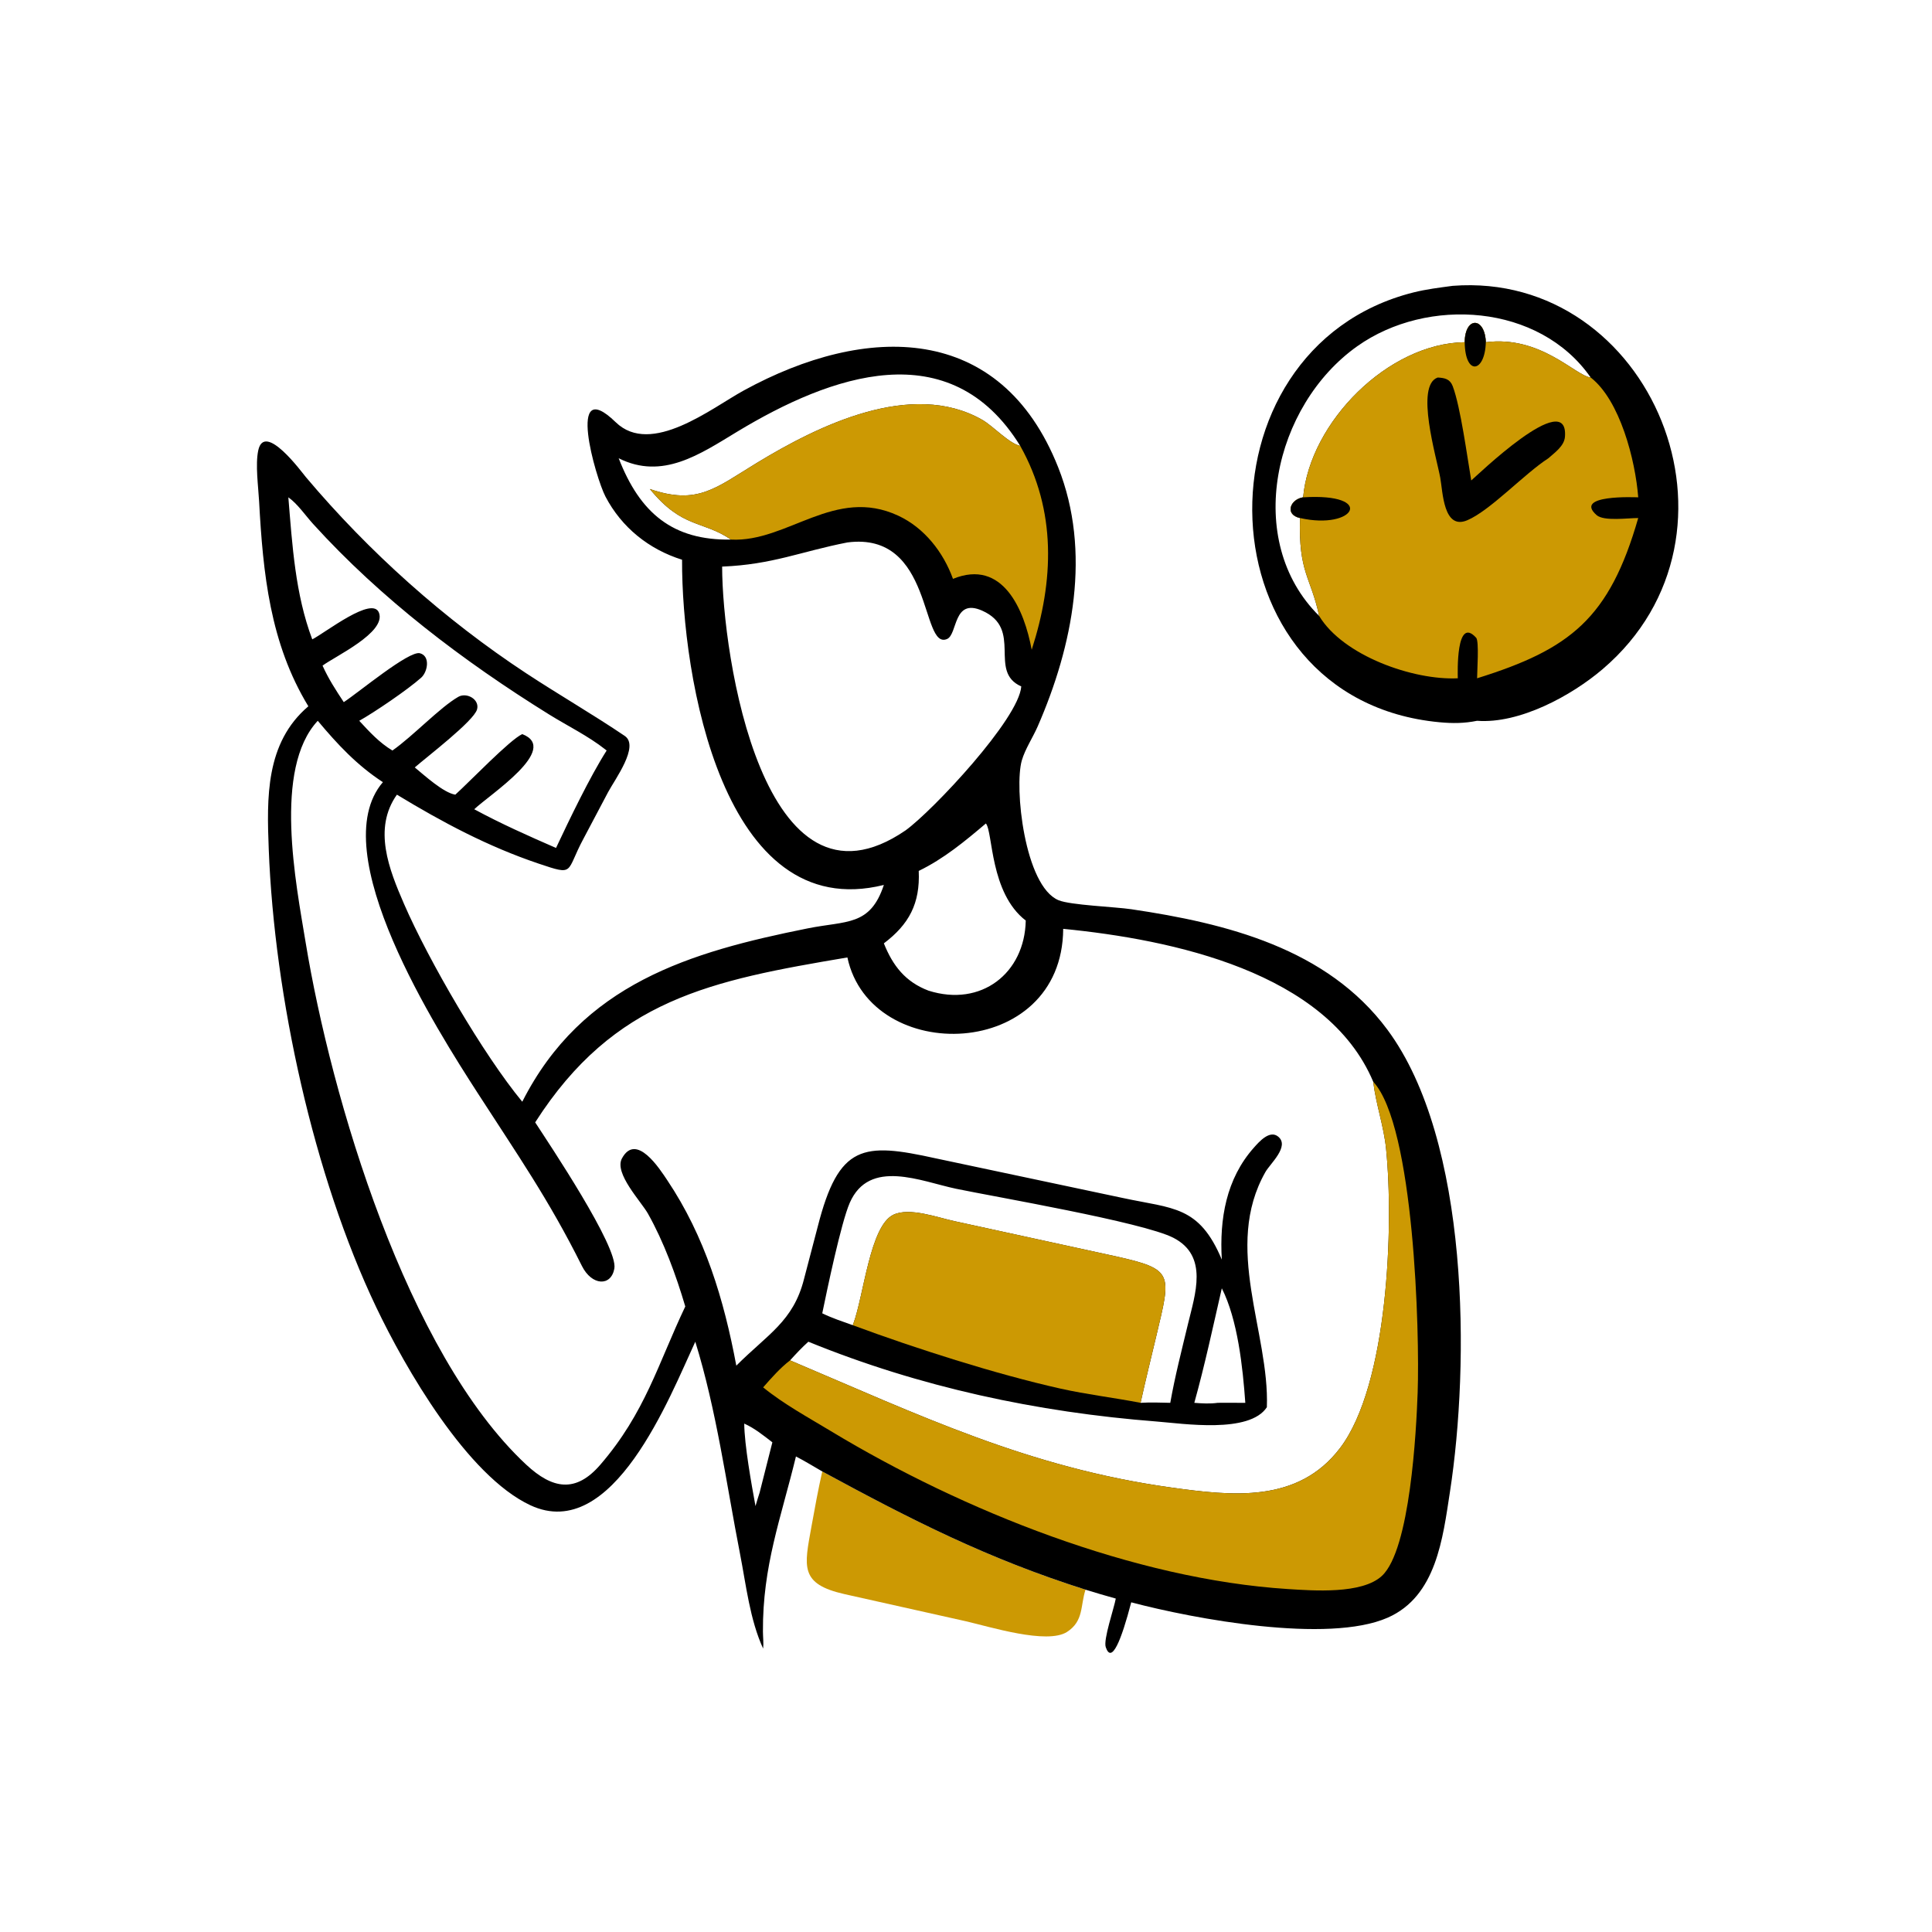 <?xml version="1.0" encoding="utf-8" ?>
<svg xmlns="http://www.w3.org/2000/svg" xmlns:xlink="http://www.w3.org/1999/xlink" width="1024" height="1024">
	<path fill="#CC9903" transform="scale(2 2)" d="M217.906 389.948C241.501 402.752 261.526 412.981 287.681 421.28C286.283 425.457 287.251 429.591 282.774 432.475C277.488 435.881 262.225 431.08 255.885 429.632L223.842 422.469C211.86 419.771 213.122 415.19 215.038 404.58C215.923 399.682 216.811 394.805 217.906 389.948Z"/>
	<path transform="scale(2 2)" d="M384.982 75.75C437.617 71.717 466.678 141.504 424.745 177.302C416.398 184.428 402.65 191.869 391.445 191.017C388.035 191.711 384.957 191.73 381.472 191.402C317.613 185.402 315.479 92.344 374.574 77.501C377.997 76.641 381.491 76.219 384.982 75.75ZM349.586 163.223C347.351 152.773 344.074 151.81 344.53 137.285C340.379 136.361 341.905 132.332 345.342 131.796C347.164 111.878 367.822 90.987 388.162 90.687C388.24 83.839 393.49 83.891 393.76 90.687C408.343 88.852 417.416 99.523 421.552 100.047C407.947 80.476 378.283 78.598 359.718 91.734C337.59 107.391 329.361 143.223 349.586 163.223Z"/>
	<path fill="#CC9903" transform="scale(2 2)" d="M388.162 90.687C388.24 83.839 393.49 83.891 393.76 90.687C408.343 88.852 417.416 99.523 421.552 100.047C429.308 106.048 433.397 121.964 434.147 131.796C433.384 131.788 416.851 131.007 423.12 136.513C425.044 138.204 431.516 137.262 434.147 137.285C426.499 163.891 416.159 172.049 391.445 179.754C391.439 177.949 392.02 169.919 391.197 169.01C385.813 163.059 386.308 178.405 386.332 179.754C374.541 180.335 355.931 173.767 349.586 163.223C347.351 152.773 344.074 151.81 344.53 137.285C340.379 136.361 341.905 132.332 345.342 131.796C347.164 111.878 367.822 90.987 388.162 90.687Z"/>
	<path transform="scale(2 2)" d="M388.162 90.687C388.24 83.839 393.49 83.891 393.76 90.687C393.537 98.835 388.26 99.678 388.162 90.687Z"/>
	<path transform="scale(2 2)" d="M345.342 131.796C364.777 130.588 359.059 140.564 344.53 137.285C340.379 136.361 341.905 132.332 345.342 131.796Z"/>
	<path transform="scale(2 2)" d="M381.01 100.047C382.898 100.151 384.271 100.445 384.994 102.363C387.074 107.884 388.848 121.235 389.894 127.327C390.858 126.592 415.751 102.363 414.729 115.743C414.541 118.203 412.049 119.915 410.342 121.439C403.958 125.558 394.929 135.298 388.832 137.877C382.51 140.55 382.364 130.327 381.686 126.633C380.679 121.142 374.966 102.121 381.01 100.047Z"/>
	<path transform="scale(2 2)" d="M180.754 148.333C171.982 145.591 164.737 139.789 160.451 131.59C157.857 126.627 149.884 98.991 163.177 111.897C172.554 121 188.587 108.143 197.108 103.478C229.562 85.712 265.16 85.388 280.42 123.819C289.306 146.198 284.333 171.129 274.995 192.516C273.722 195.433 271.677 198.491 270.802 201.489C268.727 208.592 271.509 234.796 280.518 238.565C283.648 239.874 295.463 240.312 299.832 240.959C324.969 244.682 351.683 251.308 367.673 272.876C389.533 302.363 389.468 361.538 384.254 395.338C382.359 407.625 380.664 423.022 367.759 428.696C351.937 435.653 316.392 429.028 299.786 424.632C297.137 434.8 294.584 441.062 293.035 436.514C292.354 434.515 295.217 426.27 295.695 423.636C293.015 422.877 290.335 422.125 287.681 421.28C261.526 412.981 241.501 402.752 217.906 389.948C215.596 388.613 213.303 387.205 210.935 385.976C206.941 402.431 202.086 414.96 202.185 432.37C202.194 433.846 202.392 435.441 202.24 436.898C198.712 429.191 197.736 420.091 196.117 411.799C192.467 393.104 189.899 373.799 184.261 355.569C177.527 370.076 162.421 409.108 140.569 398.913C123.783 391.082 107.378 362.53 99.676 346.379C83.123 311.671 72.72 264.137 71.221 225.074C70.699 211.473 70.304 196.878 81.717 187.172C71.545 170.463 69.699 151.955 68.665 132.848C68.453 128.912 67.636 123.135 68.437 119.373C70.09 111.61 80.034 125.221 81.038 126.412C97.789 146.286 117.807 164.193 139.49 178.453C148.006 184.054 157.294 189.428 165.561 195.024C169.53 197.71 162.976 206.516 161.163 209.905L154.656 222.209C149.809 231.183 152.511 232.156 142.736 228.864C129.315 224.343 117.267 217.92 105.186 210.595C98.783 219.607 103.118 230.449 107.076 239.558C113.63 254.642 128.18 279.615 138.406 291.969C154.279 260.664 182.876 252.286 214.036 246.032C224.388 243.955 230.593 245.493 234.233 234.518C191.495 245.157 180.636 179.176 180.754 148.333ZM84.209 191.017C72.349 203.741 78.427 234.156 81.003 249.793C87.772 290.866 107.742 358.612 139.449 388.146C146.425 394.643 152.583 395.719 159.088 388.17C171 374.348 174.38 361.422 181.606 346.228C179.164 337.963 175.949 329.153 171.709 321.617C169.897 318.397 162.704 310.932 164.815 307.005C168.601 299.962 174.89 309.871 176.823 312.754C186.834 327.691 191.854 344.38 195.13 361.915C203.442 353.578 210.212 350.186 213.052 339.03L216.703 325.09C222.278 303.176 228.741 302.732 247.904 306.958L297.635 317.496C310.886 320.347 317.761 319.47 323.793 333.81C323.157 323.046 324.932 312.412 332.295 304.136C333.671 302.588 336.477 299.37 338.728 301.212C341.857 303.772 336.605 308.385 335.355 310.584C324.028 330.514 336.468 353.136 335.731 372.928C331.101 379.984 313.582 377.263 306.573 376.72C274.839 374.261 243.748 367.613 214.221 355.569C212.49 357.124 210.938 358.787 209.377 360.507C243.546 374.967 272.457 388.932 310.34 394.201C326.56 396.457 343.95 398.419 355.115 383.765C367.887 367.002 369.385 324.819 367.324 304.428C366.715 298.411 364.633 292.666 363.918 286.671C351.659 257.592 310.668 248.988 281.759 246.153C281.536 281.209 230.714 282.47 224.569 253.733C188.442 259.828 162.755 264.758 141.827 297.438C145.595 303.237 163.86 330.455 162.812 336.186C161.926 341.027 156.821 340.722 154.215 335.494C145.392 317.795 137.051 305.897 126.638 289.744C115.961 273.183 85.598 225.757 101.472 207.281C94.599 202.806 89.426 197.246 84.209 191.017ZM224.569 143.754C212.297 146.14 204.761 149.617 191.374 150.153C191.376 173.402 202.231 245.935 239.991 220.055C247.193 214.841 270.04 190.509 270.646 181.911C261.703 177.934 271.293 166.688 260.255 161.818C252.538 158.413 253.814 168.13 250.976 169.344C243.89 172.375 247.443 140.77 224.569 143.754ZM76.415 131.796C77.461 144.459 78.232 157.436 82.752 169.437C86.249 167.648 98.763 157.76 100.447 162.426C102.331 167.645 88.737 173.956 85.478 176.4C87.028 179.863 89.017 182.923 91.103 186.074C95.052 183.497 108.401 172.355 111.281 173.116C114.108 173.863 113.325 178.06 111.633 179.576C108.092 182.749 99.235 188.759 95.205 191.017C97.915 193.951 100.535 196.825 103.997 198.896C109.456 195.075 116.555 187.488 121.448 184.673C123.661 183.399 127.149 185.329 126.428 187.985C125.588 191.081 113.043 200.637 109.921 203.378C112.503 205.496 117.501 210.086 120.661 210.595C124.521 207.103 135.113 196.042 138.406 194.545C148.552 198.473 129.699 210.619 125.679 214.459C132.711 218.267 140.027 221.525 147.351 224.716C150.913 217.158 156.299 205.908 160.766 198.896L160.38 198.589C155.874 195.037 150.407 192.377 145.521 189.343C122.821 175.248 100.972 158.684 82.963 138.837C80.947 136.615 78.853 133.511 76.415 131.796ZM217.906 348.04C220.504 349.313 223.277 350.216 225.997 351.192L226.113 350.889C228.934 343.292 230.541 324.852 236.771 321.912C241.076 319.879 248.542 322.684 252.888 323.607L295.682 332.935C311.15 336.392 310.356 337.512 306.459 353.932C305.049 359.872 303.576 365.801 302.263 371.763C304.883 371.6 307.512 371.706 310.135 371.763C311.359 364.79 313.163 357.81 314.814 350.918C316.709 343.007 320.351 332.832 310.927 328.012C302.834 323.874 263.606 317.166 253.391 315.038C244.141 313.111 230.373 306.871 225.182 318.786C222.887 324.054 219.16 341.953 217.906 348.04ZM261.269 218.229C255.682 222.964 250.109 227.586 243.474 230.802C243.865 239.476 240.879 244.971 234.233 250C236.614 255.943 239.938 260.209 246.061 262.531C260.026 266.965 271.566 257.914 271.835 243.956C262.289 236.614 263.169 220.453 261.269 218.229ZM163.957 121.439C169.588 135.935 178.236 143.245 193.726 142.995C186.066 137.821 180.819 140.116 172.218 129.592C184.858 133.938 189.588 129.354 200.539 122.692C216.756 112.826 241.495 100.551 260.27 111.24C263.219 112.919 267.35 117.49 270.374 118.169C251.757 88.015 220.124 99.438 195.367 114.4C185.545 120.336 175.565 127.28 163.957 121.439ZM323.793 341.413C321.485 351.494 319.278 361.8 316.506 371.763C318.584 371.931 320.654 372.049 322.729 371.763C325.161 371.719 327.589 371.794 330.019 371.763C329.358 362.442 328.01 349.724 323.793 341.413ZM197.23 377.266C197.28 382.904 199.143 393.329 200.214 399.126C200.575 397.929 200.909 396.716 201.314 395.533L204.687 382.227C202.294 380.388 200.002 378.515 197.23 377.266Z"/>
	<path fill="#CC9903" transform="scale(2 2)" d="M172.218 129.592C184.858 133.938 189.588 129.354 200.539 122.692C216.756 112.826 241.495 100.551 260.27 111.24C263.219 112.919 267.35 117.49 270.374 118.169C280.027 135.377 279.293 153.973 273.41 172.191C271.452 161.654 265.793 147.993 252.55 153.405C249.99 146.331 244.958 139.878 238.049 136.663C221.214 128.826 208.687 143.762 193.726 142.995C186.066 137.821 180.819 140.116 172.218 129.592Z"/>
	<path fill="#CC9903" transform="scale(2 2)" d="M225.997 351.192L226.113 350.889C228.934 343.292 230.541 324.852 236.771 321.912C241.076 319.879 248.542 322.684 252.888 323.607L295.682 332.935C311.15 336.392 310.356 337.512 306.459 353.932C305.049 359.872 303.576 365.801 302.263 371.763C295.19 370.394 288.035 369.564 280.999 367.987C263.867 364.148 242.553 357.329 225.997 351.192Z"/>
	<path fill="#CC9903" transform="scale(2 2)" d="M363.918 286.671C374.803 298.375 376.255 353.261 375.695 369.007C375.332 379.22 373.723 410.649 366.221 417.626C360.954 422.525 348.035 421.543 341.263 421.11C300.709 418.515 255.256 400.449 220.209 379.273C214.206 375.646 207.679 372.095 202.24 367.666C204.418 365.181 206.749 362.529 209.377 360.507C243.546 374.967 272.457 388.932 310.34 394.201C326.56 396.457 343.95 398.419 355.115 383.765C367.887 367.002 369.385 324.819 367.324 304.428C366.715 298.411 364.633 292.666 363.918 286.671Z"/>
</svg>

